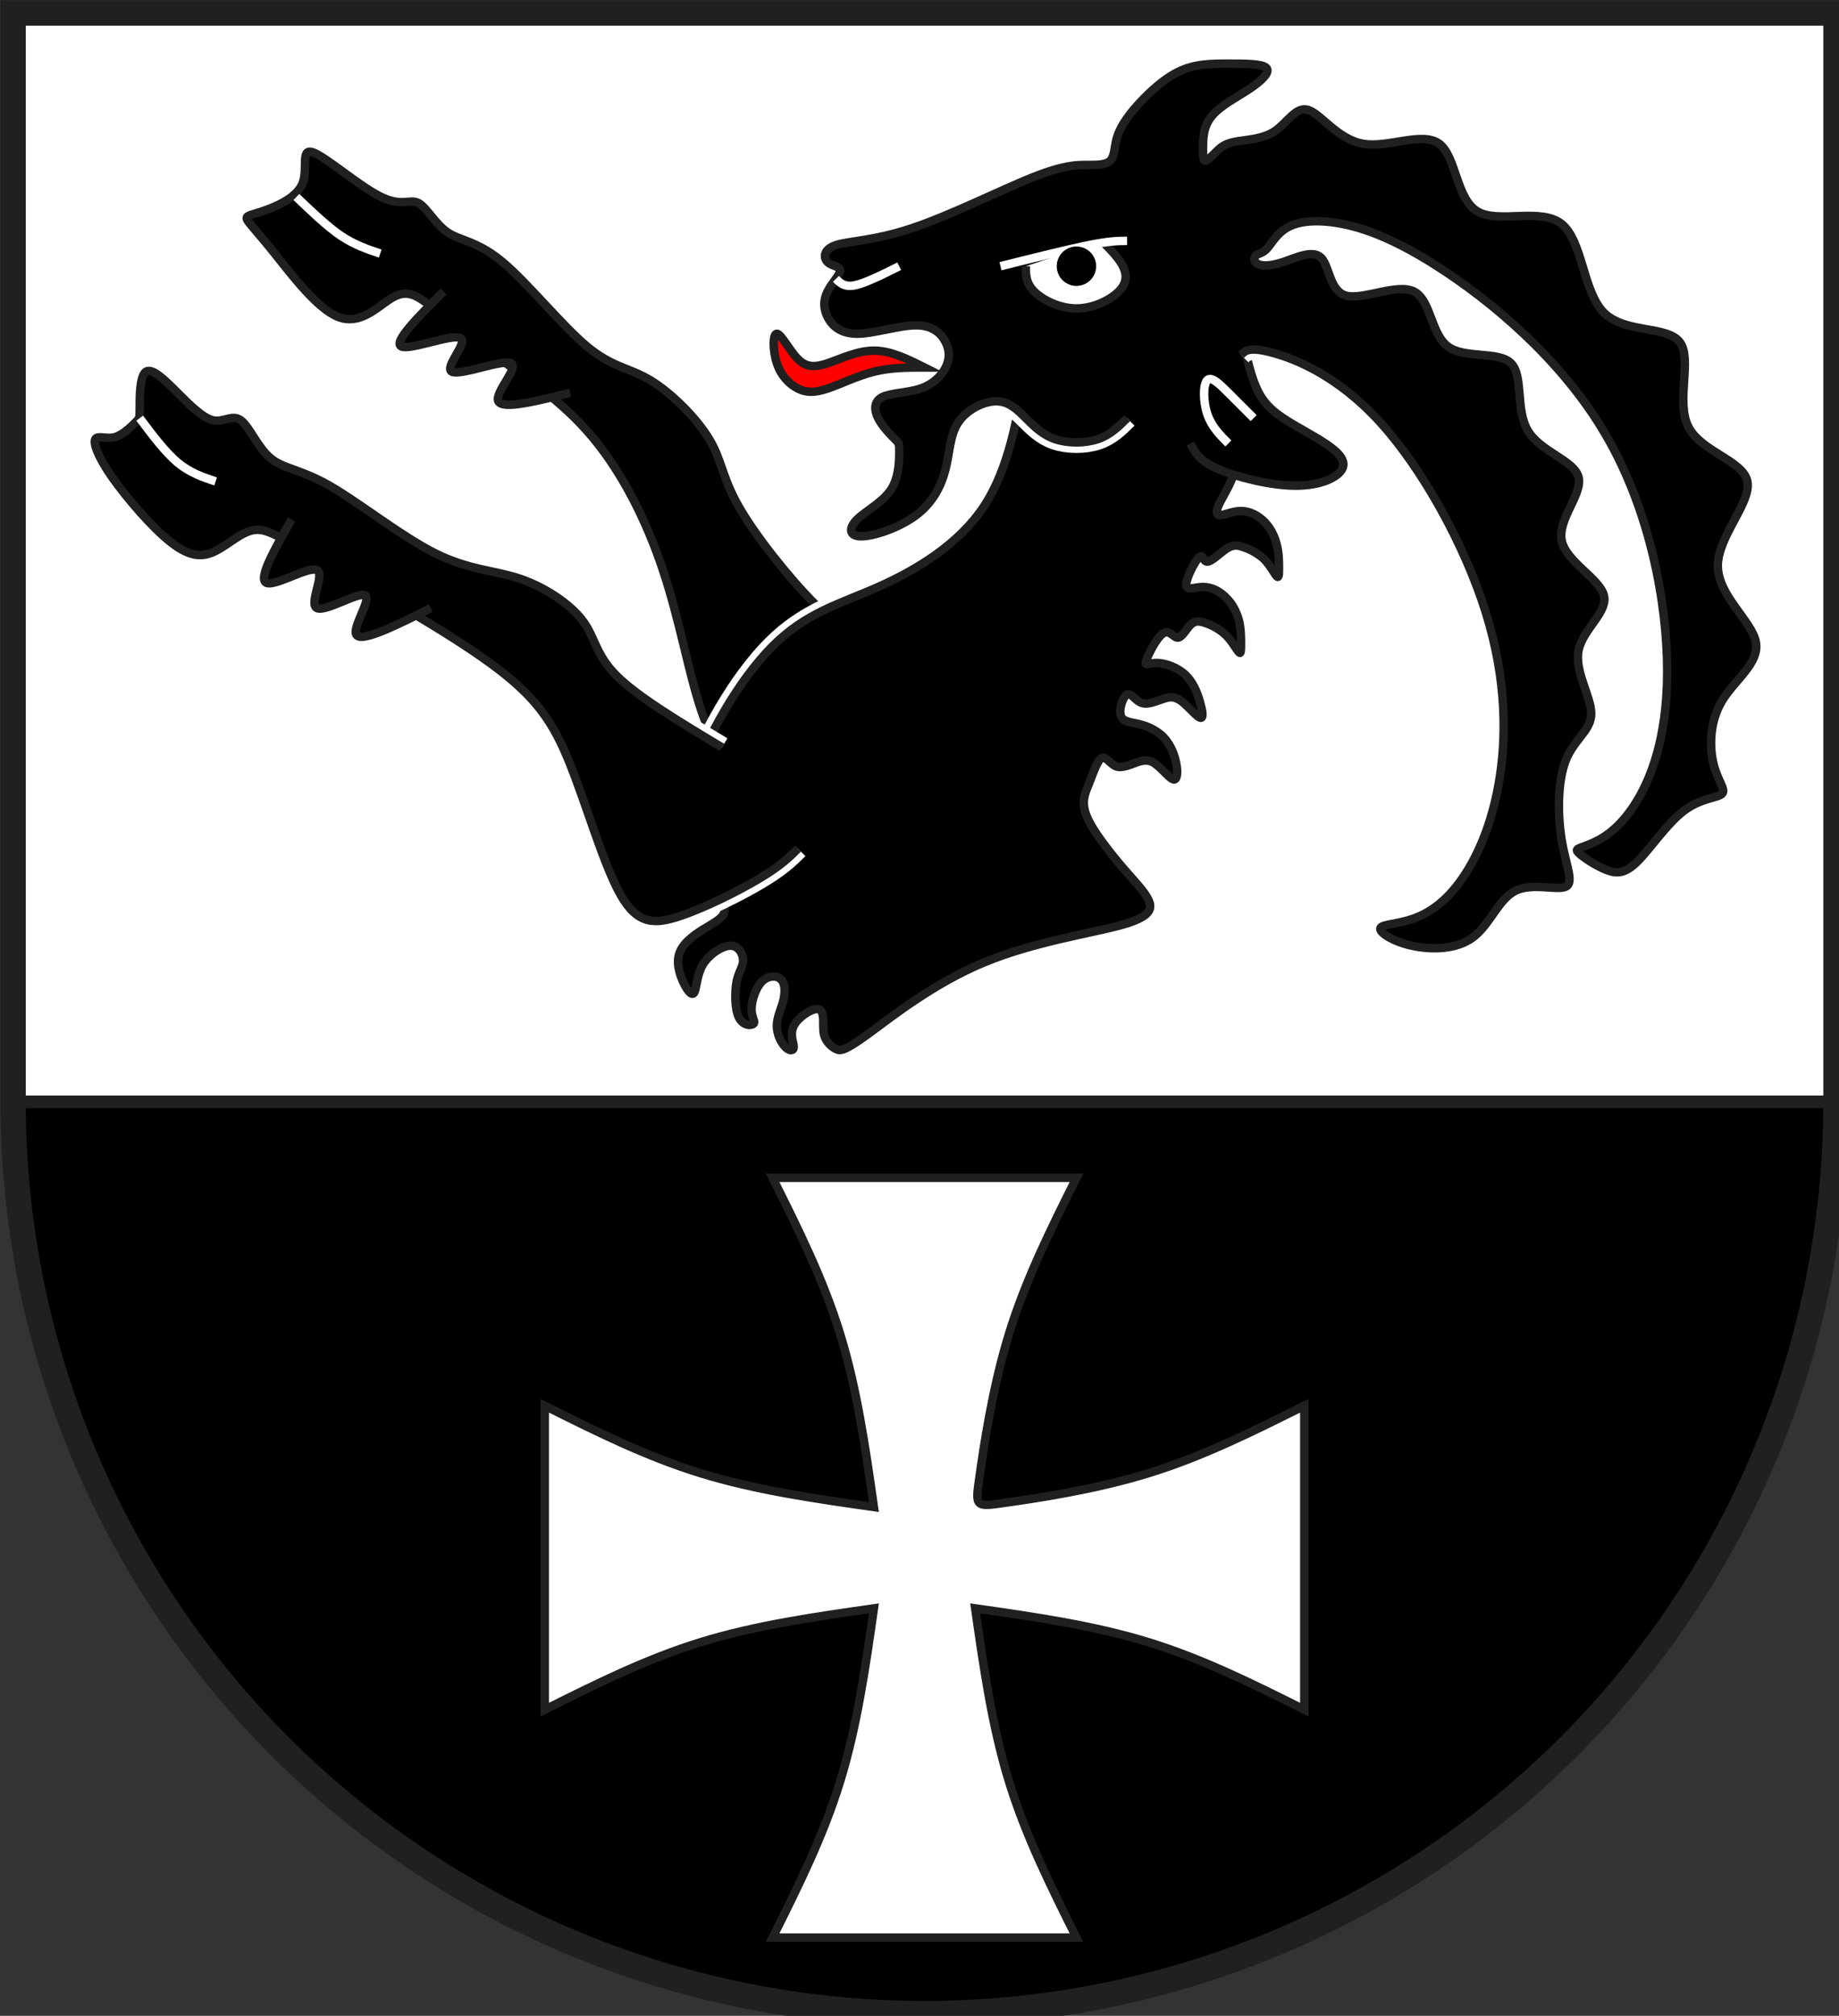 <?xml version="1.0" encoding="iso-8859-1"?>
<!DOCTYPE svg PUBLIC "-//W3C//DTD SVG 1.1//EN" "http://www.w3.org/Graphics/SVG/1.1/DTD/svg11.dtd">
<!-- Auto-generated by fig2svg tool
     Date: Wed Nov  8 14:39:04 2006 -->
<svg xmlns="http://www.w3.org/2000/svg"
   xmlns:dc="http://purl.org/dc/elements/1.1/"
   xmlns:cc="http://creativecommons.org/ns#"
   xmlns:rdf="http://www.w3.org/1999/02/22-rdf-syntax-ns#"
   xmlns:svg="http://www.w3.org/2000/svg"
   xmlns:xlink="http://www.w3.org/1999/xlink"
     width="438" height="480" viewBox="21 15 438 480">
<rect x="21" y="15" width="438" height="480" fill="#333333" stroke="none"/>
<title>
Wappen Ardez (CH-GR)
</title>
<style type="text/css">
  <![CDATA[
  .Rand2 { stroke: #202020; stroke-width:30; }
  .Rand3 { stroke: #202020; stroke-width:45; }
  .Rand6 { stroke: #202020; stroke-width:90; }
  .Rand2Hell { stroke: #ffffff; stroke-width:30; }
  .Rand5Hell { stroke: #ffffff; stroke-width:75; }
  .Schwarz { fill: #000000; }
  .Rot { fill: #ff0000; }
  .Silber { fill: #ffffff; }
  ]]>
</style>
<defs>
<path id="bock2-1"
      d="M3960,1530 C3930,1710 3900,1890 3810,2025
         C3720,2160 3570,2250 3435,2310 C3300,2370 3180,2400 3060,2520
         C2940,2640 2820,2850 2775,3000 C2730,3150 2760,3240 2798,3308
         C2835,3375 2880,3420 2888,3450 C2895,3480 2865,3495 2828,3518
         C2790,3540 2745,3570 2730,3608 C2715,3645 2730,3690 2745,3720
         C2760,3750 2775,3765 2782,3750 C2790,3735 2790,3690 2812,3652
         C2835,3615 2880,3585 2910,3585 C2940,3585 2955,3615 2955,3638
         C2955,3660 2940,3675 2932,3712 C2925,3750 2925,3810 2940,3840
         C2955,3870 2985,3870 2992,3862 C3000,3855 2985,3840 2985,3810
         C2985,3780 3000,3735 3022,3712 C3045,3690 3075,3690 3090,3705
         C3105,3720 3105,3750 3098,3780 C3090,3810 3075,3840 3075,3870
         C3075,3900 3090,3930 3105,3945 C3120,3960 3135,3960 3135,3945
         C3135,3930 3120,3900 3135,3870 C3150,3840 3195,3810 3218,3810
         C3240,3810 3240,3840 3240,3862 C3240,3885 3240,3900 3248,3915
         C3255,3930 3270,3945 3285,3952 C3300,3960 3315,3960 3398,3900
         C3480,3840 3630,3720 3810,3645 C3990,3570 4200,3540 4305,3510
         C4410,3480 4410,3450 4395,3420 C4380,3390 4350,3360 4305,3308
         C4260,3255 4200,3180 4178,3128 C4155,3075 4170,3045 4185,3008
         C4200,2970 4215,2925 4230,2918 C4245,2910 4260,2940 4282,2948
         C4305,2955 4335,2940 4358,2932 C4380,2925 4395,2925 4410,2932
         C4425,2940 4440,2955 4455,2970 C4470,2985 4485,3000 4492,2992
         C4500,2985 4500,2955 4492,2925 C4485,2895 4470,2865 4448,2842
         C4425,2820 4395,2805 4365,2798 C4335,2790 4305,2790 4298,2768
         C4290,2745 4305,2700 4320,2692 C4335,2685 4350,2715 4372,2722
         C4395,2730 4425,2715 4448,2708 C4470,2700 4485,2700 4500,2708
         C4515,2715 4530,2730 4545,2745 C4560,2760 4575,2775 4582,2775
         C4590,2775 4590,2760 4582,2730 C4575,2700 4560,2655 4530,2625
         C4500,2595 4455,2580 4425,2580 C4395,2580 4380,2595 4388,2572
         C4395,2550 4425,2490 4448,2475 C4470,2460 4485,2490 4500,2490
         C4515,2490 4530,2460 4545,2445 C4560,2430 4575,2430 4598,2438
         C4620,2445 4650,2460 4672,2482 C4695,2505 4710,2535 4718,2542
         C4725,2550 4725,2535 4725,2512 C4725,2490 4725,2460 4718,2430
         C4710,2400 4695,2370 4672,2348 C4650,2325 4620,2310 4590,2310
         C4560,2310 4530,2325 4530,2302 C4530,2280 4560,2220 4575,2205
         C4590,2190 4590,2220 4605,2220 C4620,2220 4650,2190 4672,2175
         C4695,2160 4710,2160 4732,2168 C4755,2175 4785,2190 4808,2212
         C4830,2235 4845,2265 4852,2272 C4860,2280 4860,2265 4860,2242
         C4860,2220 4860,2190 4852,2160 C4845,2130 4830,2100 4808,2078
         C4785,2055 4755,2040 4725,2040 C4695,2040 4665,2055 4650,2055
         C4635,2055 4635,2040 4650,2010 C4665,1980 4695,1935 4710,1875
         C4725,1815 4725,1740 4725,1658 C4725,1575 4725,1485 4725,1395" />
<path id="bock3-1"
      d="M2880,2880 C2730,2790 2580,2700 2505,2625
         C2430,2550 2430,2490 2385,2430 C2340,2370 2250,2310 2160,2280
         C2070,2250 1980,2250 1860,2190 C1740,2130 1590,2010 1485,1950
         C1380,1890 1320,1890 1275,1852 C1230,1815 1200,1740 1170,1718
         C1140,1695 1110,1725 1072,1718 C1035,1710 990,1665 945,1620
         C900,1575 855,1530 832,1545 C810,1560 810,1635 810,1672
         C810,1710 810,1710 795,1725 C780,1740 750,1770 720,1778
         C690,1785 660,1770 652,1785 C645,1800 660,1845 712,1920
         C765,1995 855,2100 922,2152 C990,2205 1035,2205 1080,2182
         C1125,2160 1170,2115 1215,2108 C1260,2100 1305,2130 1462,2220
         C1620,2310 1890,2460 2055,2580 C2220,2700 2280,2790 2340,2940
         C2400,3090 2460,3300 2520,3405 C2580,3510 2640,3510 2730,3480
         C2820,3450 2940,3390 3015,3345 C3090,3300 3120,3270 3150,3240" />
<path id="bock5-1"
      d="M4320,1710 C4290,1740 4260,1770 4215,1785
         C4170,1800 4110,1800 4065,1785 C4020,1770 3990,1740 3960,1710
         C3930,1680 3900,1650 3855,1650 C3810,1650 3750,1680 3720,1725
         C3690,1770 3690,1830 3675,1890 C3660,1950 3630,2010 3570,2055
         C3510,2100 3420,2130 3375,2130 C3330,2130 3330,2100 3360,2070
         C3390,2040 3450,2010 3480,1965 C3510,1920 3510,1860 3510,1830
         C3510,1800 3510,1800 3495,1785 C3480,1770 3450,1740 3435,1710
         C3420,1680 3420,1650 3450,1635 C3480,1620 3540,1620 3585,1605
         C3630,1590 3660,1560 3675,1530 C3690,1500 3690,1470 3675,1440
         C3660,1410 3630,1380 3570,1380 C3510,1380 3420,1410 3360,1410
         C3300,1410 3270,1380 3255,1350 C3240,1320 3240,1290 3255,1260
         C3270,1230 3300,1200 3300,1185 C3300,1170 3270,1170 3255,1155
         C3240,1140 3240,1110 3285,1095 C3330,1080 3420,1080 3555,1035
         C3690,990 3870,900 3982,855 C4095,810 4140,810 4178,810
         C4215,810 4245,810 4260,795 C4275,780 4275,750 4282,720
         C4290,690 4305,660 4342,615 C4380,570 4440,510 4500,480
         C4560,450 4620,450 4680,450 C4740,450 4800,450 4815,465
         C4830,480 4800,510 4755,540 C4710,570 4650,600 4620,638
         C4590,675 4590,720 4590,750 C4590,780 4590,795 4598,795
         C4605,795 4620,780 4635,765 C4650,750 4665,735 4702,728
         C4740,720 4800,720 4845,690 C4890,660 4920,600 4965,615
         C5010,630 5070,720 5160,735 C5250,750 5370,690 5430,735
         C5490,780 5490,930 5565,975 C5640,1020 5790,960 5865,1020
         C5940,1080 5940,1260 6015,1335 C6090,1410 6240,1380 6285,1440
         C6330,1500 6270,1650 6315,1740 C6360,1830 6510,1860 6525,1935
         C6540,2010 6420,2130 6420,2235 C6420,2340 6540,2430 6555,2505
         C6570,2580 6480,2640 6435,2715 C6390,2790 6390,2880 6405,2940
         C6420,3000 6450,3030 6435,3045 C6420,3060 6360,3060 6300,3105
         C6240,3150 6180,3240 6135,3285 C6090,3330 6060,3330 6022,3315
         C5985,3300 5940,3270 5925,3255 C5910,3240 5925,3240 5962,3225
         C6000,3210 6060,3180 6120,3090 C6180,3000 6240,2850 6240,2610
         C6240,2370 6180,2040 6022,1770 C5865,1500 5610,1290 5422,1170
         C5235,1050 5115,1020 5032,1012 C4950,1005 4905,1020 4875,1042
         C4845,1065 4830,1095 4815,1110 C4800,1125 4785,1125 4778,1132
         C4770,1140 4770,1155 4785,1162 C4800,1170 4830,1170 4875,1155
         C4920,1140 4980,1110 5010,1140 C5040,1170 5040,1260 5100,1275
         C5160,1290 5280,1230 5340,1260 C5400,1290 5400,1410 5460,1455
         C5520,1500 5640,1470 5685,1515 C5730,1560 5700,1680 5745,1755
         C5790,1830 5910,1860 5925,1920 C5940,1980 5850,2070 5865,2145
         C5880,2220 6000,2280 6015,2340 C6030,2400 5940,2460 5925,2535
         C5910,2610 5970,2700 5970,2760 C5970,2820 5910,2850 5880,2925
         C5850,3000 5850,3120 5865,3210 C5880,3300 5910,3360 5880,3375
         C5850,3390 5760,3360 5700,3390 C5640,3420 5610,3510 5550,3555
         C5490,3600 5400,3600 5332,3585 C5265,3570 5220,3540 5220,3525
         C5220,3510 5265,3510 5318,3495 C5370,3480 5430,3450 5490,3375
         C5550,3300 5610,3180 5640,3015 C5670,2850 5670,2640 5595,2400
         C5520,2160 5370,1890 5220,1725 C5070,1560 4920,1500 4838,1478
         C4755,1455 4740,1470 4725,1485" />
<clipPath id="clippath">
<path d="M360,4140 A3240,3240 0.0 0 0 6840,4140 L6840,270 L360,270 L360,4140 Z" />
</clipPath>
</defs>
<g stroke="none" stroke-miterlimit="10" stroke-width="10"
   stroke-linecap="butt" stroke-linejoin="miter"
   fill="none" fill-rule="evenodd" transform="scale(0.067)">
<g clip-path="url(#clippath)">
<path id="feldo-1" class="Silber"
      d="M-225,-225 L-225,4140 L7425,4140 L7425,-225 L-225,-225 Z" />
<path id="feldu-1" class="Schwarz"
      d="M-225,4140 L-225,7425 L7425,7425 L7425,4140 L-225,4140 Z" />
<path id="kreuz-1" class="Silber Rand2"
      d="M4140,4410 L3060,4410 C3150,4590 3240,4770 3300,4965
         C3360,5160 3390,5370 3420,5580 L3420,5580
         C3210,5550 3000,5520 2805,5460 C2610,5400 2430,5310 2250,5220
         L2250,6300 C2430,6210 2610,6120 2805,6060
         C3000,6000 3210,5970 3420,5940 L3420,5940
         C3390,6150 3360,6360 3300,6555 C3240,6750 3150,6930 3060,7110
         L4140,7110 C4050,6930 3960,6750 3900,6555
         C3840,6360 3810,6150 3780,5940 L3780,5940
         C3990,5970 4200,6000 4395,6060 C4590,6120 4770,6210 4950,6300
         L4950,5220 C4770,5310 4590,5400 4395,5460
         C4200,5520 3990,5550 3885,5565 C3780,5580 3780,5580 3795,5475
         C3810,5370 3840,5160 3900,4965 C3960,4770 4050,4590 4140,4410 Z" />
<path id="bock1-1" class="Schwarz Rand2"
      d="M3420,2520 C3360,2490 3300,2460 3210,2370
         C3120,2280 3000,2130 2940,2025 C2880,1920 2880,1860 2835,1785
         C2790,1710 2700,1620 2625,1575 C2550,1530 2490,1530 2400,1455
         C2310,1380 2190,1230 2100,1155 C2010,1080 1950,1080 1905,1050
         C1860,1020 1830,960 1800,945 C1770,930 1740,960 1665,922
         C1590,885 1470,780 1425,765 C1380,750 1410,825 1388,878
         C1365,930 1290,960 1245,975 C1200,990 1185,990 1192,1005
         C1200,1020 1230,1050 1290,1125 C1350,1200 1440,1320 1515,1350
         C1590,1380 1650,1320 1695,1290 C1740,1260 1770,1260 1815,1290
         C1860,1320 1920,1380 2025,1455 C2130,1530 2280,1620 2400,1755
         C2520,1890 2610,2070 2670,2250 C2730,2430 2760,2610 2805,2745
         C2850,2880 2910,2970 2970,3060" />
<path id="bock1x-1" class="Schwarz Rand2"
      d="M1890,1260 C1800,1350 1710,1440 1740,1455
         C1770,1470 1920,1410 1950,1425 C1980,1440 1890,1530 1920,1545
         C1950,1560 2100,1500 2130,1515 C2160,1530 2070,1620 2085,1650
         C2100,1680 2220,1650 2340,1620" />
<use class="Rand5Hell" xlink:href="#bock2-1" />
<use class="Schwarz Rand2" xlink:href="#bock2-1" />
<use class="Rand5Hell" xlink:href="#bock3-1" />
<use class="Schwarz Rand2" xlink:href="#bock3-1" />
<path id="bock3x-1" class="Schwarz Rand2"
      d="M1350,2070 C1290,2175 1230,2280 1260,2295
         C1290,2310 1410,2235 1440,2250 C1470,2265 1410,2370 1440,2385
         C1470,2400 1590,2325 1612,2340 C1635,2355 1560,2460 1582,2482
         C1605,2505 1725,2445 1845,2385" />
<path id="bock4-1" class="Schwarz Rand2"
      d="M4545,1800 C4560,1830 4575,1860 4642,1890
         C4710,1920 4830,1950 4920,1950 C5010,1950 5070,1920 5085,1890
         C5100,1860 5070,1830 5025,1800 C4980,1770 4920,1740 4875,1710
         C4830,1680 4800,1650 4778,1598 C4755,1545 4740,1470 4725,1395" />
<use class="Rand5Hell" xlink:href="#bock5-1" />
<use class="Schwarz Rand2" xlink:href="#bock5-1" />
<path id="zunge-1" class="Rot Rand2"
      d="M3600,1530 C3540,1530 3480,1530 3420,1545
         C3360,1560 3300,1590 3255,1605 C3210,1620 3180,1620 3150,1605
         C3120,1590 3090,1560 3075,1515 C3060,1470 3060,1410 3075,1410
         C3090,1410 3120,1470 3150,1500 C3180,1530 3210,1530 3255,1515
         C3300,1500 3360,1470 3420,1470 C3480,1470 3540,1500 3600,1530 Z" />
<path id="auge-1" class="Silber Rand2"
      d="M3960,1170 C3960,1200 3960,1230 3990,1260
         C4020,1290 4080,1320 4140,1320 C4200,1320 4260,1290 4290,1260
         C4320,1230 4320,1200 4305,1170 C4290,1140 4260,1110 4230,1080" />
<path id="linie6-1" class="Rand2Hell"
      d="M4770,1710 C4740,1680 4710,1650 4680,1620
         C4650,1590 4620,1560 4605,1575 C4590,1590 4590,1650 4605,1695
         C4620,1740 4650,1770 4680,1800" />
<path id="linie6-2" class="Rand2Hell"
      d="M3285,1215 C3300,1230 3315,1245 3352,1238 C3390,1230 3450,1200 3510,1170" />
<path id="linie6-3" class="Rand2Hell"
      d="M3870,1170 C3990,1140 4110,1110 4185,1095 C4260,1080 4290,1080 4320,1080" />
<path id="linie6-4" class="Rand2Hell"
      d="M810,1710 C855,1770 900,1830 945,1868 C990,1905 1035,1920 1080,1935" />
<path id="linie6-5" class="Rand2Hell"
      d="M1367,924 C1421.33,976 1475.67,1028 1525.33,1062 C1575,1095 1620,1110 1665,1125" />
<path id="augei-1" class="Schwarz"
      d="M4210,1170 A70,70 0.0 0 0 4070,1170 A70,70 0.0 0 0 4210,1170 Z" />
<path id="linie-1" class="Rand3" d="M7425,4140 L-225,4140" />
</g>
<path id="clip-boundary" class="Rand6"
      d="M360,4140 A3240,3240 0.0 0 0 6840,4140 L6840,270 L360,270 L360,4140 Z" />
</g>
</svg>
